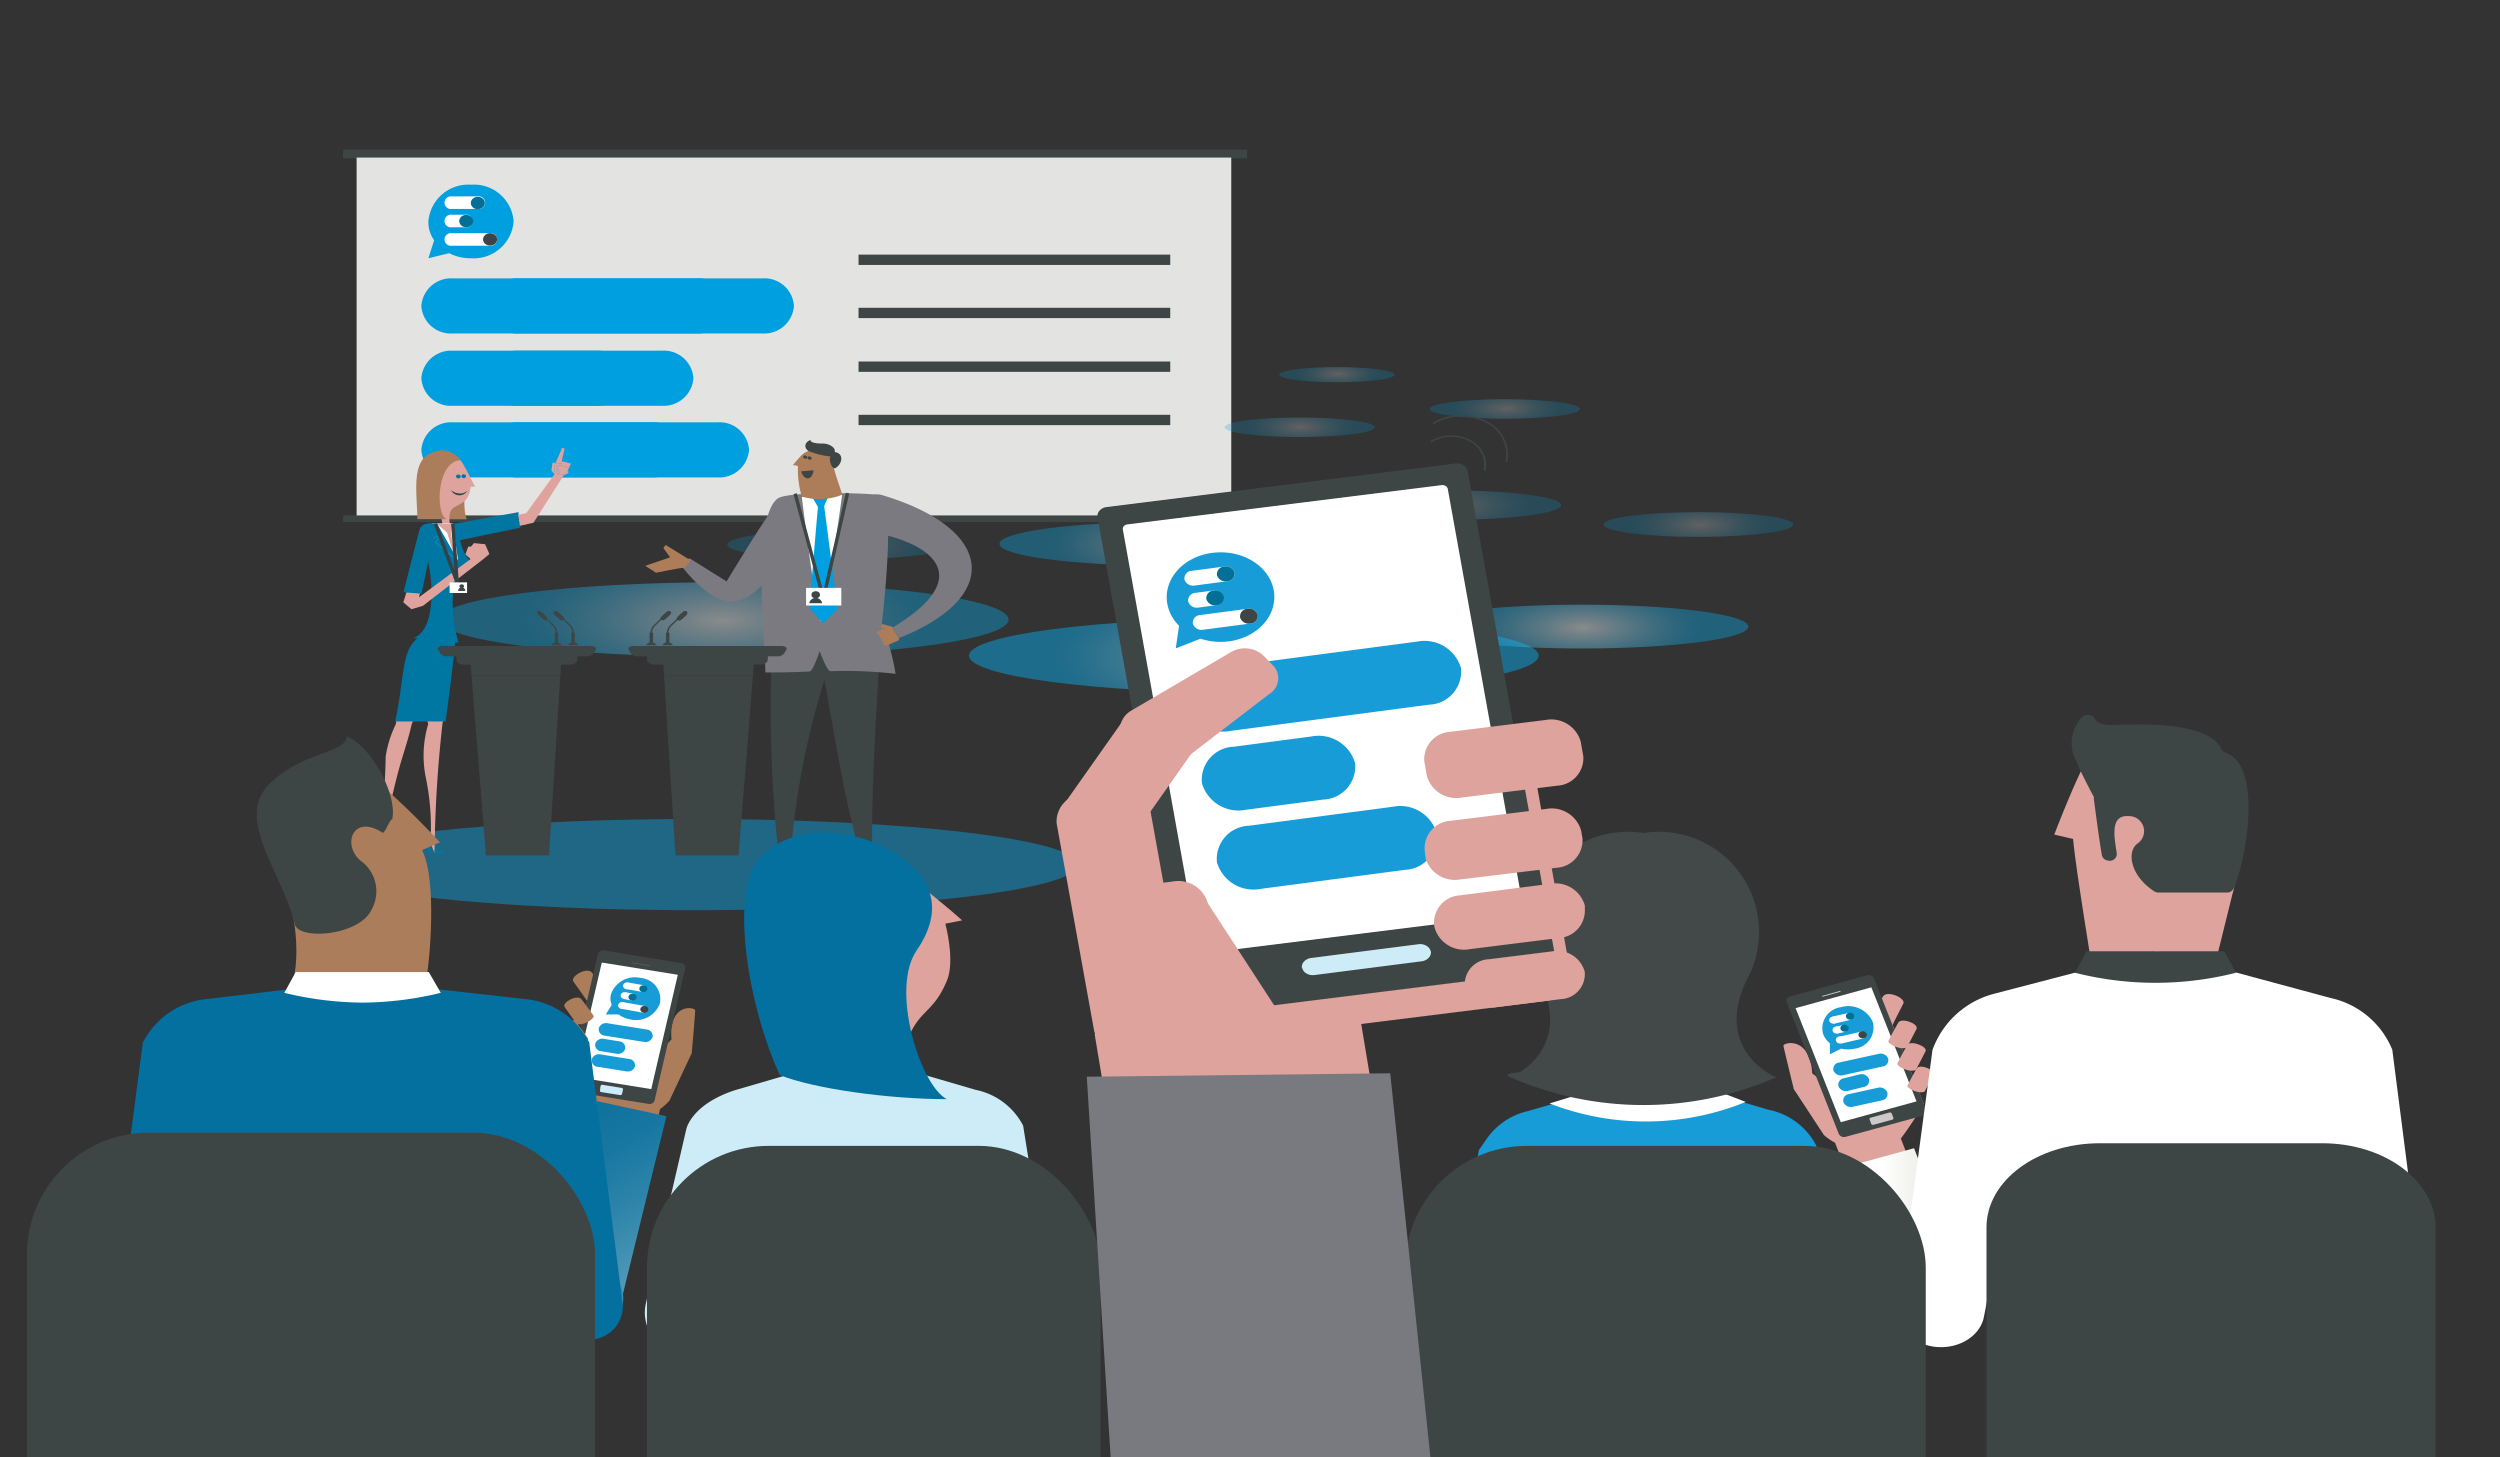 <svg id="Layer_1" data-name="Layer 1" xmlns="http://www.w3.org/2000/svg" xmlns:xlink="http://www.w3.org/1999/xlink" viewBox="0 0 181.5 105.79"><rect x="0" y="0" width="181.5" height="105.79" fill="#333333" stroke="none"/><defs><style>.cls-1,.cls-21,.cls-34,.cls-37{fill:none;}.cls-2{clip-path:url(#clip-path);}.cls-3{opacity:0.53;fill:url(#radial-gradient);}.cls-4{opacity:0.39;fill:url(#radial-gradient-2);}.cls-26,.cls-5{opacity:0.43;}.cls-5{fill:url(#radial-gradient-3);}.cls-10,.cls-11,.cls-12,.cls-13,.cls-15,.cls-22,.cls-23,.cls-24,.cls-6,.cls-7,.cls-8,.cls-9{opacity:0.23;}.cls-6{fill:url(#radial-gradient-4);}.cls-7{fill:url(#radial-gradient-5);}.cls-8{fill:url(#radial-gradient-6);}.cls-9{fill:url(#radial-gradient-7);}.cls-10{fill:url(#radial-gradient-8);}.cls-11{fill:url(#radial-gradient-9);}.cls-12{fill:url(#radial-gradient-10);}.cls-13{fill:url(#radial-gradient-11);}.cls-14{opacity:0.14;fill:url(#radial-gradient-12);}.cls-15{fill:url(#radial-gradient-13);}.cls-16{fill:#3e4545;}.cls-17{fill:#e3e3e2;}.cls-18{fill:#009fdf;}.cls-19{fill:#fff;}.cls-20{fill:#007096;}.cls-21,.cls-37{stroke:#3e4545;}.cls-21,.cls-34,.cls-37{stroke-miterlimit:10;}.cls-21{stroke-width:0.75px;}.cls-22{fill:url(#radial-gradient-14);}.cls-23{fill:url(#radial-gradient-15);}.cls-24{fill:url(#radial-gradient-16);}.cls-25{opacity:0;fill:url(#radial-gradient-17);}.cls-26{fill:url(#radial-gradient-18);}.cls-27{opacity:0.49;fill:url(#radial-gradient-19);}.cls-28{fill:#ab7d5a;}.cls-29,.cls-31{fill:#dda39c;}.cls-30,.cls-32{fill:#0076a3;}.cls-31,.cls-32{fill-rule:evenodd;}.cls-33{fill:#37a1c5;}.cls-34{stroke:#344146;}.cls-34,.cls-37{stroke-width:0.25px;}.cls-35{fill:#7a7a80;}.cls-36{fill:#ad7c59;}.cls-38{fill:#cac9c8;}.cls-39{fill:url(#linear-gradient);}.cls-40{fill:#ceecf7;}.cls-41{fill:#ad7d5a;}.cls-42{fill:url(#linear-gradient-2);}.cls-43{fill:url(#linear-gradient-3);}.cls-44{fill:#04709f;}.cls-45{fill:#189cd8;}.cls-46{fill:#007196;}.cls-47{fill:#434849;}.cls-48{fill:#797a80;}</style><clipPath id="clip-path"><rect class="cls-1" y="6.98" width="181.5" height="98.81"/></clipPath><radialGradient id="radial-gradient" cx="17.99" cy="18.87" r="17.89" gradientTransform="translate(76.14 42.4) scale(0.83 0.28)" gradientUnits="userSpaceOnUse"><stop offset="0" stop-color="#fff"/><stop offset="0.17" stop-color="#c6e8f6"/><stop offset="0.4" stop-color="#84ceec"/><stop offset="0.6" stop-color="#4fb9e4"/><stop offset="0.77" stop-color="#2aabde"/><stop offset="0.91" stop-color="#12a1da"/><stop offset="1" stop-color="#0a9ed9"/></radialGradient><radialGradient id="radial-gradient-2" cx="10.29" cy="7.08" r="10.47" gradientTransform="translate(76.14 37.53) scale(0.83 0.28)" xlink:href="#radial-gradient"/><radialGradient id="radial-gradient-3" cx="46.76" cy="15.8" r="10.47" gradientTransform="translate(76.14 41.14) scale(0.83 0.28)" xlink:href="#radial-gradient"/><radialGradient id="radial-gradient-4" cx="35.07" cy="3" r="7.08" gradientTransform="translate(76.14 35.84) scale(0.83 0.28)" xlink:href="#radial-gradient"/><radialGradient id="radial-gradient-5" cx="56.99" cy="5.05" r="5.95" gradientTransform="translate(76.14 36.69) scale(0.83 0.28)" xlink:href="#radial-gradient"/><radialGradient id="radial-gradient-6" cx="6163.06" cy="-220.11" r="0.47" gradientTransform="translate(-108419.62 542.57) scale(17.6 2.31)" gradientUnits="userSpaceOnUse"><stop offset="0" stop-color="#fff"/><stop offset="0.28" stop-color="#fdfefe"/><stop offset="0.43" stop-color="#f5fbfa"/><stop offset="0.56" stop-color="#e7f5f3"/><stop offset="0.66" stop-color="#d4eeea"/><stop offset="0.76" stop-color="#bbe4dd"/><stop offset="0.84" stop-color="#9cd7ce"/><stop offset="0.92" stop-color="#78c9bc"/><stop offset="1" stop-color="#4fb9a8"/><stop offset="1" stop-color="#4db8a7"/></radialGradient><radialGradient id="radial-gradient-7" cx="-18.3" cy="7.17" r="7.08" gradientTransform="translate(76.14 37.57) scale(0.83 0.28)" xlink:href="#radial-gradient"/><radialGradient id="radial-gradient-8" cx="6162.24" cy="-219.88" r="0.31" xlink:href="#radial-gradient-6"/><radialGradient id="radial-gradient-9" cx="6161.67" cy="-222.04" r="0.31" xlink:href="#radial-gradient-6"/><radialGradient id="radial-gradient-10" cx="6162.97" cy="-221.83" r="0.22" xlink:href="#radial-gradient-6"/><radialGradient id="radial-gradient-11" cx="6163.35" cy="-223.23" r="0.24" xlink:href="#radial-gradient-6"/><radialGradient id="radial-gradient-12" cx="6162.06" cy="-223.76" r="0.24" xlink:href="#radial-gradient-6"/><radialGradient id="radial-gradient-13" cx="6162.85" cy="-224.22" r="0.24" xlink:href="#radial-gradient-6"/><radialGradient id="radial-gradient-14" cx="22" cy="-5.2" r="4.71" gradientTransform="translate(76.14 32.45) scale(0.83 0.28)" xlink:href="#radial-gradient"/><radialGradient id="radial-gradient-15" cx="40.01" cy="-7.13" r="4.71" gradientTransform="translate(76.14 31.65) scale(0.83 0.28)" xlink:href="#radial-gradient"/><radialGradient id="radial-gradient-16" cx="25.29" cy="-10.75" r="3.62" gradientTransform="translate(76.14 30.16) scale(0.83 0.28)" xlink:href="#radial-gradient"/><radialGradient id="radial-gradient-17" cx="6163.58" cy="-225.02" r="0.24" xlink:href="#radial-gradient-6"/><radialGradient id="radial-gradient-18" cx="-28.52" cy="15.07" r="17.89" gradientTransform="translate(76.14 40.83) scale(0.83 0.28)" xlink:href="#radial-gradient"/><radialGradient id="radial-gradient-19" cx="11117.42" cy="68952.46" r="17.82" gradientTransform="translate(-17233.04 -12553.12) scale(1.55 0.18)" gradientUnits="userSpaceOnUse"><stop offset="0" stop-color="#fff"/><stop offset="0.1" stop-color="#eef8fc"/><stop offset="0.31" stop-color="#c1e7f5"/><stop offset="0.6" stop-color="#79caea"/><stop offset="0.95" stop-color="#17a3db"/><stop offset="1" stop-color="#0a9ed9"/></radialGradient><linearGradient id="linear-gradient" x1="143.23" y1="89.76" x2="133.53" y2="89.76" gradientUnits="userSpaceOnUse"><stop offset="0" stop-color="#d8d8cc"/><stop offset="0.22" stop-color="#e5e5dd"/><stop offset="0.69" stop-color="#fff"/></linearGradient><linearGradient id="linear-gradient-2" x1="47.69" y1="93.14" x2="40.88" y2="81.35" gradientUnits="userSpaceOnUse"><stop offset="0" stop-color="#589dbb"/><stop offset="0.08" stop-color="#4f98b7"/><stop offset="0.44" stop-color="#2d84aa"/><stop offset="0.73" stop-color="#1877a1"/><stop offset="0.93" stop-color="#10739e"/></linearGradient><linearGradient id="linear-gradient-3" x1="43.56" y1="96.55" x2="40.9" y2="91.95" xlink:href="#linear-gradient-2"/></defs><title>Live polling hero banner</title><g class="cls-2"><ellipse class="cls-3" cx="91.03" cy="47.6" rx="20.68" ry="2.71"/><ellipse class="cls-4" cx="84.66" cy="39.48" rx="12.1" ry="1.59"/><ellipse class="cls-5" cx="114.83" cy="45.49" rx="12.1" ry="1.59"/><ellipse class="cls-6" cx="105.15" cy="36.67" rx="8.19" ry="1.07"/><ellipse class="cls-7" cx="123.3" cy="38.08" rx="6.88" ry="0.9"/><ellipse class="cls-8" cx="79.91" cy="34.87" rx="8.19" ry="1.07"/><ellipse class="cls-9" cx="61" cy="39.54" rx="8.19" ry="1.07"/><ellipse class="cls-10" cx="65.34" cy="35.39" rx="5.45" ry="0.71"/><ellipse class="cls-11" cx="55.36" cy="30.41" rx="5.45" ry="0.71"/><ellipse class="cls-12" cx="78.28" cy="30.89" rx="3.89" ry="0.51"/><ellipse class="cls-13" cx="85.01" cy="27.67" rx="4.16" ry="0.55"/><ellipse class="cls-14" cx="62.32" cy="26.45" rx="4.16" ry="0.55"/><ellipse class="cls-15" cx="76.08" cy="25.38" rx="4.16" ry="0.55"/><rect class="cls-16" x="24.91" y="10.86" width="65.63" height="0.63"/><rect class="cls-17" x="25.89" y="11.44" width="63.5" height="26.05"/><rect class="cls-16" x="24.91" y="37.42" width="65.63" height="0.48"/><path class="cls-18" d="M32.86,24.21a2.14,2.14,0,0,1-2.27-2,2.16,2.16,0,0,1,2.27-2H50.57a2.14,2.14,0,0,1,2.27,2,2.16,2.16,0,0,1-2.27,2Z"/><path class="cls-18" d="M32.86,29.46a2.14,2.14,0,0,1-2.27-2,2.16,2.16,0,0,1,2.27-2H43.27a2.14,2.14,0,0,1,2.27,2,2.16,2.16,0,0,1-2.27,2Z"/><path class="cls-18" d="M32.86,34.66a2.14,2.14,0,0,1-2.27-2,2.16,2.16,0,0,1,2.27-2H47.3a2.14,2.14,0,0,1,2.27,2,2.16,2.16,0,0,1-2.27,2Z"/><path class="cls-18" d="M34.21,13.41a2.91,2.91,0,0,0-3.11,2.67,2.25,2.25,0,0,0,.42,1.36l-.42,1.31h0l1.51-.37a3.34,3.34,0,0,0,1.57.37,2.91,2.91,0,0,0,3.11-2.67A2.88,2.88,0,0,0,34.21,13.41Z"/><path class="cls-19" d="M32.8,15.17a.46.46,0,1,1,0-.91h1.89a.46.46,0,1,1,0,.91Z"/><path class="cls-19" d="M32.8,16.5a.46.46,0,1,1,0-.91h1a.46.46,0,1,1,0,.91Z"/><path class="cls-19" d="M32.8,17.84a.46.46,0,1,1,0-.91h2.75a.46.46,0,1,1,0,.91Z"/><ellipse class="cls-20" cx="34.69" cy="14.74" rx="0.51" ry="0.45"/><ellipse class="cls-20" cx="33.85" cy="16.05" rx="0.51" ry="0.45"/><ellipse class="cls-16" cx="35.58" cy="17.38" rx="0.51" ry="0.45"/><line class="cls-21" x1="62.33" y1="22.72" x2="84.96" y2="22.72"/><line class="cls-21" x1="62.33" y1="18.86" x2="84.96" y2="18.86"/><line class="cls-21" x1="62.33" y1="26.62" x2="84.96" y2="26.62"/><line class="cls-21" x1="62.33" y1="30.49" x2="84.96" y2="30.49"/><path class="cls-18" d="M37.66,24.21a2.14,2.14,0,0,1-2.27-2,2.16,2.16,0,0,1,2.27-2H55.37a2.14,2.14,0,0,1,2.27,2,2.16,2.16,0,0,1-2.27,2Z"/><path class="cls-18" d="M37.66,29.46a2.14,2.14,0,0,1-2.27-2,2.16,2.16,0,0,1,2.27-2H48.07a2.14,2.14,0,0,1,2.27,2,2.16,2.16,0,0,1-2.27,2Z"/><path class="cls-18" d="M37.66,34.66a2.14,2.14,0,0,1-2.27-2,2.16,2.16,0,0,1,2.27-2H52.11a2.14,2.14,0,0,1,2.27,2,2.16,2.16,0,0,1-2.27,2Z"/><ellipse class="cls-22" cx="94.35" cy="31.02" rx="5.45" ry="0.71"/><ellipse class="cls-23" cx="109.25" cy="29.69" rx="5.45" ry="0.71"/><ellipse class="cls-24" cx="97.06" cy="27.2" rx="4.19" ry="0.55"/><ellipse class="cls-25" cx="89.08" cy="23.52" rx="4.19" ry="0.55"/><ellipse class="cls-26" cx="52.54" cy="44.98" rx="20.68" ry="2.71"/><path class="cls-16" d="M107.86,34.12v0a2,2,0,0,0-1-2.1,2.93,2.93,0,0,0-3,0,.05.05,0,0,0,0,.08.08.08,0,0,0,.1,0,2.76,2.76,0,0,1,2.83,0,1.84,1.84,0,0,1,.91,2,.06.06,0,0,0,.06.07A.08.08,0,0,0,107.86,34.12Z"/><path class="cls-16" d="M109.42,33.55v0a2.66,2.66,0,0,0-1.31-2.86,4,4,0,0,0-4.08,0,.05.05,0,0,0,0,.08.08.08,0,0,0,.1,0,3.82,3.82,0,0,1,3.91,0,2.55,2.55,0,0,1,1.26,2.74.06.06,0,0,0,.06.07A.08.08,0,0,0,109.42,33.55Z"/><path class="cls-16" d="M111.38,32.58a.06.06,0,0,0,.06.07.08.08,0,0,0,.07,0v0"/><path class="cls-16" d="M104.44,28.81a.05.05,0,0,0,0,.08"/><ellipse class="cls-27" cx="50.43" cy="62.77" rx="27.84" ry="3.31"/><path class="cls-28" d="M33.28,33.49c.77.47.17,3.3.61,4.21H32.19C31.9,37.69,32.73,33.15,33.28,33.49Z"/><path class="cls-29" d="M31.21,36.2a2.29,2.29,0,0,1,.33-2.84,2,2,0,0,1,1.95.11c.25.38,1,1.86,1,1.86l-.32,0a1.81,1.81,0,0,1-.32.93c-.65.68-1.39.33-1.19,1.8.08.56-.43.19-.54,0A3.1,3.1,0,0,0,31.21,36.2Z"/><path class="cls-30" d="M33.82,34.52a.13.13,0,0,1-.09.18.18.18,0,0,1-.22-.08.14.14,0,0,1,.1-.18A.18.18,0,0,1,33.82,34.52Z"/><path class="cls-30" d="M33.43,34.54a.13.13,0,0,1-.09.18.18.18,0,0,1-.22-.08.13.13,0,0,1,.1-.18A.18.18,0,0,1,33.43,34.54Z"/><path class="cls-16" d="M33.92,35.65a.67.67,0,0,1-1.17-.07,1,1,0,0,0,.56.24.78.78,0,0,0,.61-.18Z"/><path class="cls-28" d="M33.44,33.41c-1.76.07-1.85,4-1,4.28H30.3c0-1.69-.5-4.22,1-4.79A1.66,1.66,0,0,1,33.44,33.41Z"/><polygon class="cls-29" points="38.2 37.26 37.55 38.21 38.73 37.95 40.94 34.48 40.28 34.4 38.2 37.26"/><polygon class="cls-29" points="37.6 37.38 37.74 38.16 38.37 38 38.19 37.26 37.6 37.38"/><path class="cls-30" d="M37,37.51l.65-.13,0-.2L33.12,38c-.51.31-.46.78-.18,1.31l4.84-1,0-.19-1.16.3Z"/><polygon class="cls-30" points="36.95 37.51 36.58 38.45 37.74 38.16 37.6 37.38 36.95 37.51"/><polygon class="cls-29" points="41.09 34.44 41.27 34.36 41.24 34.11 41.19 34.22 41.09 34.44"/><polygon class="cls-29" points="40.96 34.49 41.02 34.46 40.94 34.48 40.96 34.49"/><polygon class="cls-29" points="40.47 33.98 40.53 33.82 40.37 33.81 40.47 33.98"/><polygon class="cls-29" points="41.09 34.45 41.09 34.44 41.02 34.46 41.09 34.45"/><polygon class="cls-29" points="40.5 34.44 40.23 34.41 40.89 34.5 40.94 34.48 40.52 34.37 40.5 34.44"/><polygon class="cls-29" points="40.78 33.49 40.99 32.56 40.81 32.52 40.33 33.62 40.81 33.67 40.79 33.81 41.22 33.91 41.24 34.11 41.45 33.65 40.78 33.49"/><polygon class="cls-29" points="40.79 33.81 40.79 33.82 40.53 33.82 40.47 33.98 40.56 34.13 40.52 34.37 40.94 34.48 41.02 34.46 41.09 34.44 41.19 34.22 41.24 34.11 41.22 33.91 40.79 33.81"/><polygon class="cls-29" points="40.33 33.62 40.11 33.59 40.03 34.16 40.23 34.41 40.29 33.7 40.33 33.62"/><polygon class="cls-29" points="40.52 34.37 40.35 34.32 40.47 33.98 40.37 33.81 40.53 33.82 40.55 33.76 40.79 33.81 40.81 33.67 40.33 33.62 40.29 33.7 40.23 34.41 40.5 34.44 40.52 34.37"/><polygon class="cls-29" points="40.53 33.82 40.79 33.82 40.79 33.81 40.55 33.76 40.53 33.82"/><polygon class="cls-29" points="40.52 34.37 40.56 34.13 40.47 33.98 40.35 34.32 40.52 34.37"/><path class="cls-31" d="M28.74,52.57A8,8,0,0,0,28,54.93,41,41,0,0,1,27.61,60L28,60c.37-1.87.84-3.82,1.24-5.11.18-.58.49-1.57.65-2.32a9.53,9.53,0,0,0,.54-1.52c0-.31-1.38-.41-1.4-.17S28.78,52.17,28.74,52.57Z"/><path class="cls-31" d="M27.61,60c0,.2-.57,1.67-.59,1.78s.74.2.77,0,.13-1.53.16-1.77S27.65,59.76,27.61,60Z"/><path class="cls-32" d="M27,61.8c-.08.15.3.33.48.33a.31.31,0,0,0,.29-.31C27.79,61.73,27,61.77,27,61.8Z"/><path class="cls-31" d="M32.12,52.58a90.83,90.83,0,0,0-.57,9.37l-.3-.77a17.64,17.64,0,0,0-.35-4.79,8,8,0,0,1,.19-3.83c-.73-2.38,1.53-3.87,1.25-1.47C32.26,51.74,32.18,52.19,32.12,52.58Z"/><path class="cls-30" d="M31.28,60.69a.64.64,0,0,0-.38.19,5,5,0,0,1,.19,1.06h.12Z"/><polygon class="cls-30" points="31.55 61.94 32.4 61.94 31.56 61.65 31.55 61.94"/><path class="cls-30" d="M30,46.64c-.86,1-.72,3.23-1.32,5.74h3.67s.71-5.14.69-5.92S31.49,44.95,30,46.64Z"/><path class="cls-19" d="M32.87,38H31.33c-.27,2.53,1.55,6.16-.64,8.12h2.41c-.29-.69-.86-3.57.28-4.64C33.8,41.33,33,38.74,32.87,38Z"/><polygon class="cls-29" points="32.8 38.02 32.74 38.68 33.06 40.66 32.46 38.67 31.71 38.02 32.8 38.02"/><path class="cls-30" d="M31.14,38h.58l1.54,2.7L32.87,38h.25s.39,2.44,1.06,2.7a1,1,0,0,1-.79.79c-.87,1.32-.49,3.88-.1,5.17-.38,0-2.78-.33-3.29-.33,1.83-.66,1.44-4.9.77-6.69A1.69,1.69,0,0,1,31.14,38Z"/><polygon class="cls-33" points="32.97 40.51 33 40.49 31.63 39.37 32 38.95 31.39 38.99 31.47 38.21 31.44 38.2 31.35 39.02 31.93 38.98 31.59 39.37 31.6 39.38 32.97 40.51"/><polygon class="cls-29" points="30.63 42.44 30.42 43.36 34.16 40.59 33.79 40.25 33.99 39.69 34.2 39.68 34.41 39.43 35.22 39.51 35.53 40.22 35.09 40.59 30.71 43.98 29.87 44.23 29.28 43.73 29.72 42.32 30.63 42.44"/><path class="cls-30" d="M31.6,38.46c-.16.62-1,4.64-1,4.64L29.29,43s1-3.93,1.16-4.54S31.76,37.84,31.6,38.46Z"/><polyline class="cls-34" points="31.62 38.03 33.19 42.3 32.87 38.02"/><rect class="cls-19" x="32.64" y="42.28" width="1.27" height="0.77"/><ellipse class="cls-16" cx="33.52" cy="42.56" rx="0.17" ry="0.14"/><path class="cls-16" d="M33.78,42.9h-.52a.26.26,0,0,1,.52,0Z"/><polygon class="cls-16" points="40.68 49.04 39.86 62.1 35.28 62.1 34.57 53.24 34.23 49.04 40.68 49.04"/><polygon class="cls-16" points="34.15 48.05 40.69 48.05 40.75 48.05 40.68 49.04 34.23 49.04 34.15 48.05"/><path class="cls-16" d="M33.15,47.64v.25c0,.2.23.36.51.36h7.75c.28,0,.51-.16.51-.36v-.25Z"/><path class="cls-16" d="M33.15,47.64v.12a.53.53,0,0,0,.18,0h8.4a.53.53,0,0,0,.18,0v-.12Z"/><path class="cls-16" d="M32.49,47.65H42.57a.63.63,0,0,0,.53-.21l.16-.28c.07-.13-.1-.26-.34-.26H32.14c-.24,0-.42.13-.34.26l.16.28A.63.63,0,0,0,32.49,47.65Z"/><path class="cls-16" d="M40.21,44.39l0,0a.25.25,0,0,1,.25,0,5.48,5.48,0,0,1,.44.4.18.18,0,0,1,.05.14l.46.44a.79.79,0,0,1,.25.54.09.09,0,0,1,.07.08v.66a.08.08,0,0,1,0,0,.4.4,0,0,1,.26.19h-.76a.4.4,0,0,1,.25-.19.08.08,0,0,1,0,0V46a.09.09,0,0,1,.07-.09.69.69,0,0,0-.22-.47L40.91,45a.25.25,0,0,1-.24,0,5.47,5.47,0,0,1-.44-.4C40.17,44.53,40.15,44.43,40.21,44.39Z"/><path class="cls-16" d="M39,44.39l0,0a.25.25,0,0,1,.25,0,5.48,5.48,0,0,1,.44.4.18.18,0,0,1,.05.14l.46.44a.79.79,0,0,1,.25.54.09.09,0,0,1,.07.08v.66a.08.08,0,0,1,0,0,.4.4,0,0,1,.26.19h-.76a.4.4,0,0,1,.25-.19.08.08,0,0,1,0,0V46a.09.09,0,0,1,.07-.09.69.69,0,0,0-.22-.47L39.73,45a.25.25,0,0,1-.24,0,5.42,5.42,0,0,1-.44-.4C39,44.53,39,44.43,39,44.39Z"/><line class="cls-1" x1="58.44" y1="36.36" x2="61.65" y2="36.36"/><path class="cls-20" d="M57.43,62.05l.08.57h-.7v-.15a1.47,1.47,0,0,1-1.26.09c-.45-.12-.11-.35.15-.32s.73,0,.81-.18Z"/><path class="cls-16" d="M60.2,48.31a56.89,56.89,0,0,0-2.77,13.47h-.94A100.64,100.64,0,0,1,56,48.33C56.14,45.84,61,45.93,60.2,48.31Z"/><path class="cls-20" d="M63.3,62.05l.08.57h-.7v-.15a1.47,1.47,0,0,1-1.26.09c-.45-.12-.11-.35.15-.32s.73,0,.81-.18Z"/><path class="cls-16" d="M63.82,48.31c-.31,5-.55,9.76-.5,13.47h-.94c-1.07-3.72-1.78-8.33-2.66-13.16C59.26,46.2,64,45.83,63.82,48.31Z"/><path class="cls-35" d="M56.48,36.18c-2,1.4-.86,11.38-.92,12.64.7,0,1.9,0,3.22-.07.24,0,.73-1.48.73-1.48s.52,1.46.78,1.46a31.6,31.6,0,0,1,4.73.19,17.94,17.94,0,0,0-1-3.64c.5-4.38.75-9.16-.1-9.33S57.27,35.65,56.48,36.18Z"/><path class="cls-35" d="M64.07,35.95c8.21,2.48,8.63,7.44,1.2,10.37l-.47-.76c5.91-3.53,3.3-6.12-1.86-7C61.26,38.28,62.49,35.47,64.07,35.95Z"/><path class="cls-36" d="M64.71,46.71a.22.22,0,0,1-.24-.07L64,45.89a.14.14,0,0,1,.08-.2l.47-.2a.22.22,0,0,1,.24.07l.47.76a.15.15,0,0,1-.08.2Z"/><path class="cls-36" d="M64.69,45.48l-.53-.15a.17.17,0,0,0-.21.09c0,.07,0,.15.11.18l.53.15a.17.17,0,0,0,.21-.09C64.84,45.59,64.79,45.51,64.69,45.48Z"/><path class="cls-36" d="M63.93,46.07a.12.12,0,0,0-.08.19.17.17,0,0,0,.23.07l.31-.13a.12.12,0,0,0,.08-.19.17.17,0,0,0-.23-.07Z"/><path class="cls-36" d="M63.77,45.82a.12.12,0,0,0-.08.19.17.17,0,0,0,.23.07l.31-.13a.12.12,0,0,0,.08-.19.17.17,0,0,0-.23-.07Z"/><path class="cls-36" d="M64.4,46.2l-.31.13a.12.12,0,0,0-.08.19.17.17,0,0,0,.23.07l.31-.13a.12.12,0,0,0,.08-.19A.21.21,0,0,0,64.4,46.2Z"/><path class="cls-36" d="M64.24,46.59a.12.12,0,0,0-.08.19.17.17,0,0,0,.23.07l.31-.13a.12.12,0,0,0,.08-.19.17.17,0,0,0-.23-.07Z"/><path class="cls-19" d="M61.14,35.92s-1.26,9.28-1.55,9.16-1.38-9-1.38-9"/><polygon class="cls-18" points="58.94 36.04 59.62 37.21 60.16 36 58.94 36.04"/><path class="cls-18" d="M59.81,36.55l1,7.66-1.05,1.05-1-1.11s.63-7.62.65-7.62Z"/><path class="cls-36" d="M58.21,36.05a4.48,4.48,0,0,0,2.93-.13c0-.15-.63-1.79-.62-2.1,0-.73-.18-1-.91-1.12a1.51,1.51,0,0,0-1.47.4c-.32.35-.57.66-.57.66l.36.07a6.92,6.92,0,0,0,.28,2.22"/><path class="cls-16" d="M58.58,33.27a.16.16,0,0,1-.2,0,.11.11,0,0,1-.05-.17.16.16,0,0,1,.2,0A.11.11,0,0,1,58.58,33.27Z"/><path class="cls-16" d="M58.9,33.34a.16.16,0,0,1-.2,0,.11.11,0,0,1-.05-.17.16.16,0,0,1,.2,0A.11.11,0,0,1,58.9,33.34Z"/><path class="cls-16" d="M60.62,34c-.29,0-.47-.71-.32-.86a5.76,5.76,0,0,1-1.59-.39c-.36-.22-.32-.65.15-.81-.08.15.32.27.83.26s1,.3.91.62C61.32,32.91,61.14,33.74,60.62,34Z"/><path class="cls-35" d="M56.19,41.37s-1.31,2.2-3,2.31-3.6-2.45-3.6-2.45l.55-.65,2.61,1.63s3.17-5.27,3.63-5.58Z"/><path class="cls-36" d="M50.18,40.57s-.39.69-.55.66-2,.35-2,.35l-.79-.5,1.81-.62-.49-.67.16-.23,1.62,1Z"/><path class="cls-16" d="M58.16,34.22l.91-.08c-.13.82-.71.73-.91.08Z"/><polyline class="cls-37" points="57.73 35.84 59.78 43.46 61.53 35.8"/><rect class="cls-19" x="58.52" y="42.68" width="2.56" height="1.28"/><ellipse class="cls-16" cx="59.22" cy="43.18" rx="0.31" ry="0.26"/><path class="cls-16" d="M59.69,43.79h-.94a.48.48,0,0,1,.94,0Z"/><polygon class="cls-16" points="48.21 49.04 49.04 62.1 53.62 62.1 54.33 53.24 54.66 49.04 48.21 49.04"/><polygon class="cls-16" points="54.74 48.05 48.21 48.05 48.15 48.05 48.21 49.04 54.66 49.04 54.74 48.05"/><path class="cls-16" d="M55.74,47.64v.25c0,.2-.23.36-.51.36H47.49c-.28,0-.51-.16-.51-.36v-.25Z"/><path class="cls-16" d="M55.74,47.64v.12a.53.53,0,0,1-.18,0h-8.4a.53.53,0,0,1-.18,0v-.12Z"/><path class="cls-16" d="M56.4,47.65H46.32a.63.63,0,0,1-.53-.21l-.16-.28c-.07-.13.1-.26.34-.26H56.75c.24,0,.42.13.34.26l-.16.28A.63.63,0,0,1,56.4,47.65Z"/><path class="cls-16" d="M48.68,44.39l0,0a.25.25,0,0,0-.25,0,5.49,5.49,0,0,0-.44.4.18.18,0,0,0-.05.14l-.46.44a.79.79,0,0,0-.25.54.09.09,0,0,0-.07.08v.66a.08.08,0,0,0,0,0,.4.4,0,0,0-.26.19h.76a.4.4,0,0,0-.25-.19.08.08,0,0,0,0,0V46a.09.09,0,0,0-.07-.09.69.69,0,0,1,.22-.47L48,45a.25.25,0,0,0,.24,0,5.46,5.46,0,0,0,.44-.4C48.73,44.53,48.74,44.43,48.68,44.39Z"/><path class="cls-16" d="M49.87,44.39l0,0a.25.25,0,0,0-.25,0,5.47,5.47,0,0,0-.44.4.18.18,0,0,0-.05.14l-.46.44a.79.79,0,0,0-.25.54.09.09,0,0,0-.07.08v.66a.08.08,0,0,0,0,0,.4.4,0,0,0-.26.19h.76a.4.4,0,0,0-.25-.19.08.08,0,0,0,0,0V46a.09.09,0,0,0-.07-.09.69.69,0,0,1,.22-.47l.44-.42a.25.25,0,0,0,.24,0,5.43,5.43,0,0,0,.44-.4C49.91,44.53,49.92,44.43,49.87,44.39Z"/><path class="cls-29" d="M150.51,60.91l-1.37-.32s1.18-3.1,2.13-5a4.09,4.09,0,0,1,5-2.09c2.86.67,6.83,8.58,5.82,11.35L159.31,76.1h-6.46S150.68,63.25,150.51,60.91Z"/><path class="cls-16" d="M161.58,54.64a.54.54,0,0,1-.31-.26c-1-2.18-6.77-1.76-7.87-1.74-.7,0-1.17-.13-1.29-.45a.61.61,0,0,0-.93-.14,2.69,2.69,0,0,0-.47,3.15c.29.75,1.12,2.32,1.3,2.65a.37.37,0,0,1,0,.13c.06.46.4,3.08.59,4.12a.51.51,0,0,0,.47.38h0a.5.5,0,0,0,.61-.5c-.16-1.12-.55-2.84.87-2.73a1.09,1.09,0,0,1,.62,2c-.74.55-.58,2.26,1.21,3.45a.62.62,0,0,0,.34.1h4.94a.54.54,0,0,0,.51-.3C163.1,62.36,164.28,55.59,161.58,54.64Z"/><path class="cls-29" d="M138.18,72.86c.2-.4-1.19-1-1.48-.51s-2,4.17-2.25,4.58-1.07,1.41-1.58,2l-1.3-1c-.18-2.76-2.13-2.24-2.09-2s.75,3.14.75,3.14l2.19,3.34a4.4,4.4,0,0,0,.8.55h0l2.19,5.56,4.41-1.21L138,82.66a25.07,25.07,0,0,0,1.66-2.52c-.12-.3-1.4-3.55-2.25-5.71C137.37,74.43,137.89,73.44,138.18,72.86Z"/><path class="cls-16" d="M139.85,80.6a.32.32,0,0,1-.26.4L134,82.53a.42.42,0,0,1-.5-.2l-3.79-9.59a.32.32,0,0,1,.26-.4l5.57-1.53a.42.42,0,0,1,.5.2Z"/><path class="cls-38" d="M137.46,81.15a.11.11,0,0,1-.09.14l-1.35.37a.14.14,0,0,1-.17-.07l-.12-.31a.11.11,0,0,1,.09-.14l1.35-.37a.14.14,0,0,1,.17.07Z"/><path class="cls-38" d="M133.62,72l-1.26.35a.06.06,0,0,1-.07,0,0,0,0,0,1,0-.05l1.26-.35a.06.06,0,0,1,.07,0A0,0,0,0,1,133.62,72Z"/><polygon class="cls-19" points="139.14 79.96 133.64 81.47 130.36 73.19 135.86 71.68 139.14 79.96"/><path class="cls-29" d="M139.14,74.7c-.26.52-.52,1-.7,1.35-.49.22-1.43-.28-1.34-.48s.47-.91.71-1.32S139.32,74.33,139.14,74.7Z"/><path class="cls-29" d="M139.79,76.33c-.26.52-.52,1-.7,1.35-.49.22-1.43-.28-1.34-.48s.47-.91.71-1.32S140,76,139.79,76.33Z"/><path class="cls-29" d="M140.38,78c-.24.48-.49.92-.65,1.25-.46.2-1.34-.26-1.25-.44s.44-.84.66-1.23S140.56,77.7,140.38,78Z"/><polygon class="cls-39" points="143.22 94.4 138.04 96.15 133.53 84.85 138.96 83.36 143.22 94.4"/><path class="cls-19" d="M140.3,76.22h0a6.49,6.49,0,0,1,4.46-4.07l11.85-3.09s12.61,3.4,12.61,3.4a6.27,6.27,0,0,1,4.46,3.75h0l2.51,19.58a2.49,2.49,0,0,1-2.07,2.6l-.07,0c-1.8.45-3.65-.52-3.92-2.05l-1.92-10.89-.48,12.2.94,7.51h0l.18,5.43c-8.17,0-15.5.45-24.3,0l.13-5.39h0l.67-7.62-.23-10a62.71,62.71,0,0,1-1.11,8.13c-.41,1.66-2.57,2.56-4.42,1.85a2.57,2.57,0,0,1-1.79-2.71Z"/><path class="cls-16" d="M156.49,69.06h5l.85,1.56a23.75,23.75,0,0,1-11.7,0l.85-1.56Z"/><path class="cls-28" d="M30.64,61.73c.42-.2,1.3-.57,1.3-.57a56.58,56.58,0,0,0-4.07-4c-1.54-1.26-2.6.9-5,2-2.69,1.2-1.79,6-1.54,7.61.21,1.34.47,4.11-.64,5.91l9.79.72C31.27,70.9,31.78,63.86,30.64,61.73Z"/><path class="cls-16" d="M28.48,59.47c.38-1.95-1.74-5.51-3.32-6,0,1.23-3.5,1.13-5.76,3.62s1.18,6.47,2,10c.29,1.2,4.64.84,5.55-1a2.74,2.74,0,0,0-.79-3.62c-1.35-1.16-.53-3.42,1.64-2C28,60.37,28.3,59.49,28.48,59.47Z"/><path class="cls-28" d="M41.63,71.26c-.26-.37,1-1.1,1.35-.64s2.55,3.81,2.84,4.17S47.07,76,47.65,76.6l1.1-1.14c-.23-2.67,1.72-2.37,1.72-2.1s-.25,3.1-.25,3.1L48.6,79.91a4,4,0,0,1-.68.61h0l-3.23,14.1L42.2,85.38l1.09-4.71a26,26,0,0,1-2-2.26c.07-.3.82-3.56,1.33-5.72C42.65,72.68,42,71.79,41.63,71.26Z"/><path class="cls-16" d="M41.17,78.88a.33.33,0,0,0,.31.36l5.59.9a.38.38,0,0,0,.45-.24l2.23-9.62a.33.33,0,0,0-.31-.36L43.86,69a.38.38,0,0,0-.45.24Z"/><path class="cls-40" d="M43.56,79.16a.11.11,0,0,0,.11.13L45,79.5a.13.13,0,0,0,.16-.08l.07-.31a.11.11,0,0,0-.11-.13l-1.36-.22a.13.13,0,0,0-.16.08Z"/><path class="cls-38" d="M45.89,69.91l1.27.2a.05.05,0,0,0,.06,0s0,0,0,0l-1.27-.2a.05.05,0,0,0-.06,0S45.86,69.91,45.89,69.91Z"/><polygon class="cls-19" points="41.76 78.18 47.28 79.07 49.21 70.77 43.69 69.88 41.76 78.18"/><path class="cls-28" d="M41,73.12c.33.47.65.9.87,1.22.51.16,1.34-.42,1.22-.6s-.58-.82-.88-1.2S40.75,72.79,41,73.12Z"/><path class="cls-41" d="M40.6,74.76c.33.47.65.9.87,1.22.51.16,1.34-.42,1.22-.6s-.58-.82-.88-1.2S40.37,74.43,40.6,74.76Z"/><path class="cls-41" d="M40.28,76.47c.31.44.6.84.81,1.14.47.15,1.25-.39,1.14-.56s-.54-.77-.82-1.12S40.06,76.16,40.28,76.47Z"/><polygon class="cls-42" points="48.38 81.04 43.33 79.94 39.8 92.78 45.05 94.66 48.38 81.04"/><ellipse class="cls-43" cx="42.23" cy="94.25" rx="3.02" ry="2.52"/><path class="cls-44" d="M10.37,75.69h0a5.83,5.83,0,0,1,4.33-3.12L26.2,71.2s12.25,1.37,12.25,1.37a5.83,5.83,0,0,1,4.33,3.12h0l.54,4.25,1.89,14.75a2.42,2.42,0,0,1-2,2.53l-.07,0c-1.74.44-3.54-.5-3.8-2L37.47,84.68,37,96.52l.92,7.29h0l.17,5.26c-7.93,0-15.65-.07-23.58,0l.13-5.23h0l.65-7.4-.23-9.72A60.86,60.86,0,0,1,14,94.62c-.39,1.61-2.49,2.49-4.28,1.79A2.49,2.49,0,0,1,8,93.78Z"/><path class="cls-19" d="M26.28,70.57h4.85L32,72.08a24.67,24.67,0,0,1-5.68.71,24.67,24.67,0,0,1-5.68-.71l.83-1.51Z"/><path class="cls-45" d="M43.91,75.19a.47.47,0,0,1-.44-.54.55.55,0,0,1,.64-.36l2.83.45a.47.47,0,0,1,.44.54.55.55,0,0,1-.64.36Z"/><path class="cls-45" d="M43.65,76.32a.47.47,0,0,1-.44-.54.55.55,0,0,1,.64-.36l1.1.18a.47.47,0,0,1,.44.54.55.55,0,0,1-.64.36Z"/><path class="cls-45" d="M43.4,77.45a.47.47,0,0,1-.44-.54.55.55,0,0,1,.64-.36l2.06.33a.47.47,0,0,1,.44.54.55.55,0,0,1-.64.36Z"/><path class="cls-45" d="M46.51,71a1.84,1.84,0,0,0-2.15,1.17,1.27,1.27,0,0,0,.05.79l-.43.69.93,0a2,2,0,0,0,.85.36,1.84,1.84,0,0,0,2.15-1.17A1.54,1.54,0,0,0,46.51,71Z"/><polygon class="cls-19" points="46.66 72.02 45.47 71.81 45.59 71.33 46.79 71.54 46.66 72.02"/><path class="cls-46" d="M47,71.83a.3.3,0,0,1-.35.19.25.25,0,0,1-.23-.29.3.3,0,0,1,.35-.19A.25.25,0,0,1,47,71.83Z"/><path class="cls-19" d="M45.82,71.62a.3.3,0,0,1-.35.19.25.25,0,0,1-.23-.29.3.3,0,0,1,.35-.19A.25.25,0,0,1,45.82,71.62Z"/><polygon class="cls-19" points="45.85 72.63 45.29 72.53 45.41 72.04 45.98 72.14 45.85 72.63"/><path class="cls-46" d="M46.21,72.44a.3.3,0,0,1-.35.19.25.25,0,0,1-.23-.29.3.3,0,0,1,.35-.19A.25.25,0,0,1,46.21,72.44Z"/><path class="cls-19" d="M45.52,72.31c0,.13-.07.24-.23.21a.25.25,0,0,1-.23-.29.3.3,0,0,1,.35-.19C45.57,72.07,45.56,72.18,45.52,72.31Z"/><polygon class="cls-19" points="46.72 73.53 45.11 73.24 45.23 72.76 46.84 73.04 46.72 73.53"/><path class="cls-16" d="M47.07,73.33a.3.3,0,0,1-.35.19.25.25,0,0,1-.23-.29.3.3,0,0,1,.35-.19A.25.25,0,0,1,47.07,73.33Z"/><path class="cls-19" d="M45.46,73.05a.3.3,0,0,1-.35.19.25.25,0,0,1-.23-.29.3.3,0,0,1,.35-.19A.25.25,0,0,1,45.46,73.05Z"/><path class="cls-46" d="M70.7,80.76a7.43,7.43,0,0,0-2-1.61h2.15Z"/><path class="cls-40" d="M49.82,82s.32-1.79,3.53-2.85l8.44-2.46s0-.09,0-.14a.16.16,0,0,0,0,0l.07,0,.28.08.28-.08.07,0a.16.16,0,0,0,0,0s0,.09,0,.14l8.33,2.43a5,5,0,0,1,3.46,2.6l1.49,9.34,1.62,7.09-4.24.66L70,89.15l-.22,11.3,2.86,6.91a12.14,12.14,0,0,1,.66,4.41s-15,.19-22,0a21.07,21.07,0,0,1,.42-4.12l2.28-7.16-1-10-2.67,8.32c-2.34-.36-3.88-2.24-3.44-4.18Z"/><path class="cls-29" d="M60.64,75.22c-6-2.24-6.63-8.44-4.77-11,1.49-2.07,4.87-2.49,6.31-2.4,2.34.15,7.67,5,7.67,5l-1.22.24s.73,2.66.12,4.13c-1.21,2.91-2.45,1.83-3.36,6.07-.19.89-1.66-.57-1.82.88s1.52-.17,1-.62-1.08.2-1-.41C64,73.9,62.11,75.77,60.64,75.22Z"/><path class="cls-44" d="M66.55,69c-1.94,2.8.25,9.8,2.19,10.8-4.2,0-9.68-.76-12.13-1.75-2.47-5.42-3.62-13.69-1.4-15.78,2.57-2.86,8.09-2.12,11,.64C67.3,63.9,68.68,65.88,66.55,69Z"/><polygon class="cls-41" points="135.01 99.67 130.77 100.33 125.56 84.12 131.33 83.51 135.01 99.67"/><path class="cls-41" d="M135,99.67s.44,2.45-3.17,3l-5,.85-1.32-2.3,6.08-2.3Z"/><path class="cls-46" d="M128.31,82.24a7.43,7.43,0,0,0-2-1.61h2.15Z"/><path class="cls-16" d="M127.31,90s0,0,0,0Z"/><path class="cls-45" d="M104.69,101.33s2.55-17.59,2.69-17.85l.5-.72a5,5,0,0,1,3.07-2.1l8.44-2.46s0-.09,0-.14a.16.16,0,0,0,0,0l.07,0,.28.08L120,78l.07,0a.17.17,0,0,0,0,0s0,.09,0,.14l8.33,2.43a5,5,0,0,1,3.46,2.6l3.57,17.55c-.32.09-3.63-3.78-5.62-2.79-.22.11-2.13-7.21-2.31-7.13l-.1,11.06,2.86,6.91a12.14,12.14,0,0,1,.66,4.41s-15,.19-22,0a21.08,21.08,0,0,1,.42-4.12L111.7,102s-1.15-9.57-1.12-9.3c-.17-.08-1.31,9.79-1.53,9.91C106.87,103.85,104.94,101.4,104.69,101.33Z"/><path class="cls-19" d="M114,79.65l-1.5.46A19.26,19.26,0,0,0,126.74,80l-1.82-.7Z"/><path class="cls-47" d="M115.92,61.42s.2,5.34,3.78,7.07c1.71.82,1,2.68.87,3.25-.34,1.9,1.24,8.37,8.37,6.47,0,0-4.89-2-1.88-7.55a7.27,7.27,0,0,0-7.77-10.18Z"/><path class="cls-47" d="M122.7,61.42s-.2,5.34-3.78,7.07c-1.71.82-1,2.68-.87,3.25.34,1.9-1.24,8.37-8.37,6.47,0,0,4.89-2,1.88-7.55a7.27,7.27,0,0,1,7.77-10.18Z"/><path class="cls-47" d="M128.94,78.22a24.12,24.12,0,0,1-19.26,0c-1.29-.56,3.41-.35,3.41-.35l3.21-8.62,4.94-2.37,2,7.33.74,3Z"/><rect class="cls-16" x="1.96" y="82.23" width="41.24" height="42.32" rx="8.84" ry="8.84"/><rect class="cls-16" x="46.97" y="83.19" width="32.93" height="42.32" rx="8.84" ry="8.84"/><rect class="cls-16" x="102.02" y="83.19" width="37.79" height="42.32" rx="8.84" ry="8.84"/><path class="cls-29" d="M79.44,74.87A2.22,2.22,0,0,0,82,76.44l30.14-3.76A2,2,0,0,0,114,70.55L111.3,55.46a2.22,2.22,0,0,0-2.55-1.57L78.6,57.65a2,2,0,0,0-1.89,2.12Z"/><polygon class="cls-29" points="82.64 94.09 101.71 91.71 98.55 72.68 79.47 75.07 82.64 94.09"/><polygon class="cls-48" points="104.15 108.68 100.93 77.92 78.9 78.17 80.89 109.92 104.15 108.68"/><path class="cls-16" d="M86.09,73.12a.64.64,0,0,0,.31.43.91.91,0,0,0,.58.12l25.31-3.16a.82.82,0,0,0,.52-.26.57.57,0,0,0,.15-.49L106.55,34.2a.65.65,0,0,0-.31-.43.91.91,0,0,0-.59-.12L80.35,36.81a.82.82,0,0,0-.52.26.57.57,0,0,0-.15.49Z"/><path class="cls-40" d="M94.53,70.24a.65.65,0,0,0,.31.43.91.91,0,0,0,.58.12l7.79-1a.83.83,0,0,0,.52-.26.57.57,0,0,0,.15-.49v.06a.65.65,0,0,0-.31-.43.91.91,0,0,0-.59-.12l-7.79,1a.83.83,0,0,0-.52.26.57.57,0,0,0-.15.49Z"/><path class="cls-19" d="M81.52,38.45,87,68.92a.33.33,0,0,0,.16.22.46.46,0,0,0,.29.06l22.82-2.85a.42.42,0,0,0,.26-.13.29.29,0,0,0,.07-.24L105.11,35.5a.33.33,0,0,0-.16-.22.46.46,0,0,0-.29-.06L81.85,38.07a.42.42,0,0,0-.26.13A.29.29,0,0,0,81.52,38.45Z"/><path class="cls-45" d="M89.36,53.06a2.76,2.76,0,0,1-3.19-1.93,2.41,2.41,0,0,1,2.32-2.65l14.39-1.9a2.76,2.76,0,0,1,3.19,1.93,2.41,2.41,0,0,1-2.32,2.65Z"/><path class="cls-45" d="M90.45,58.79a2.76,2.76,0,0,1-3.19-1.93,2.41,2.41,0,0,1,2.32-2.65l5.61-.74a2.76,2.76,0,0,1,3.19,1.93,2.41,2.41,0,0,1-2.32,2.65Z"/><path class="cls-45" d="M91.54,64.53a2.76,2.76,0,0,1-3.19-1.93,2.41,2.41,0,0,1,2.32-2.65l10.45-1.38a2.76,2.76,0,0,1,3.19,1.93A2.41,2.41,0,0,1,102,63.15Z"/><path class="cls-45" d="M88,40.14c-2.13.28-3.58,1.95-3.25,3.72a3,3,0,0,0,.85,1.57l-.24,1.64h0l1.8-.7a4.61,4.61,0,0,0,2.06.19c2.13-.28,3.58-1.95,3.25-3.72S90.17,39.86,88,40.14Z"/><path class="cls-19" d="M86.73,42.51a.65.65,0,0,1-.74-.45.56.56,0,0,1,.54-.62l2.36-.31a.65.65,0,0,1,.74.45.56.56,0,0,1-.54.62Z"/><path class="cls-19" d="M87,44.11a.65.65,0,0,1-.74-.45.56.56,0,0,1,.54-.62l1.29-.17a.65.65,0,0,1,.74.45.56.56,0,0,1-.54.62Z"/><path class="cls-19" d="M87.34,45.72a.65.65,0,0,1-.74-.45.56.56,0,0,1,.54-.62l3.43-.45a.65.65,0,0,1,.74.45.56.56,0,0,1-.54.62Z"/><path class="cls-46" d="M89.63,41.58a.56.56,0,0,1-.54.62.65.65,0,0,1-.74-.45.56.56,0,0,1,.54-.62A.65.65,0,0,1,89.63,41.58Z"/><path class="cls-46" d="M88.86,43.32a.56.56,0,0,1-.54.62.65.65,0,0,1-.74-.45.56.56,0,0,1,.54-.62A.65.65,0,0,1,88.86,43.32Z"/><path class="cls-16" d="M91.31,44.65a.56.56,0,0,1-.54.62.65.65,0,0,1-.74-.45.56.56,0,0,1,.54-.62A.65.65,0,0,1,91.31,44.65Z"/><path class="cls-29" d="M77.36,58.22a1.71,1.71,0,0,0,.8,2.56l1.08.53a2.51,2.51,0,0,0,3.07-.67l4.34-6.15a1.71,1.71,0,0,0-.8-2.56l-1.08-.53a2.51,2.51,0,0,0-3.07.67Z"/><path class="cls-29" d="M82.13,51.59a1.66,1.66,0,0,0-.33,2.63l.79.81a2.56,2.56,0,0,0,3.16.27l6.39-4.91a1.33,1.33,0,0,0,.26-2.1l-.63-.65a2,2,0,0,0-2.53-.22Z"/><path class="cls-29" d="M103.59,56.33a2.22,2.22,0,0,0,2.55,1.57l6.92-.86a2,2,0,0,0,1.89-2.12l-.19-1.08a2.22,2.22,0,0,0-2.55-1.57l-6.92.86a2,2,0,0,0-1.89,2.12Z"/><path class="cls-29" d="M103.49,62.28A2.22,2.22,0,0,0,106,63.85L113,63a2,2,0,0,0,1.89-2.12l-.1-.58a2.22,2.22,0,0,0-2.55-1.57l-6.92.86a2,2,0,0,0-1.89,2.12Z"/><path class="cls-29" d="M104.15,67.34a2.22,2.22,0,0,0,2.55,1.57l6.47-.81A2,2,0,0,0,115.06,66l0-.26a2.22,2.22,0,0,0-2.55-1.57L106,65a2,2,0,0,0-1.89,2.12Z"/><path class="cls-29" d="M106.35,71.64a2.07,2.07,0,0,0,2.38,1.47l4.56-.57a1.82,1.82,0,0,0,1.76-2h0a2.07,2.07,0,0,0-2.38-1.47l-4.56.57a1.82,1.82,0,0,0-1.76,2Z"/><path class="cls-29" d="M81.13,74.93a2.22,2.22,0,0,0,2.55,1.57l7.25-.91a2,2,0,0,0,1.89-2.12l-5.13-7.89A2.22,2.22,0,0,0,85.13,64l-3.63.45a2,2,0,0,0-1.89,2.12Z"/><path class="cls-45" d="M133.65,73.12a1.55,1.55,0,0,0-1.3,1.92,1.53,1.53,0,0,0,.5.7v.8l.82-.41a2.23,2.23,0,0,0,1,0,1.55,1.55,0,0,0,1.3-1.92A1.94,1.94,0,0,0,133.65,73.12Z"/><polygon class="cls-19" points="134.39 74.03 133.18 74.31 133.02 73.81 134.23 73.53 134.39 74.03"/><path class="cls-46" d="M134.61,73.71a.25.25,0,0,1-.21.31.32.32,0,0,1-.38-.18.25.25,0,0,1,.21-.31A.32.32,0,0,1,134.61,73.71Z"/><path class="cls-19" d="M133.4,74a.25.25,0,0,1-.21.31.32.32,0,0,1-.38-.18.25.25,0,0,1,.21-.31A.32.32,0,0,1,133.4,74Z"/><polygon class="cls-19" points="134 74.9 133.43 75.03 133.26 74.54 133.84 74.41 134 74.9"/><path class="cls-46" d="M134.21,74.58a.25.25,0,0,1-.21.31.32.32,0,0,1-.38-.18.25.25,0,0,1,.21-.31A.32.32,0,0,1,134.21,74.58Z"/><path class="cls-19" d="M133.52,74.74c0,.14.07.25-.09.29a.32.32,0,0,1-.38-.18.25.25,0,0,1,.21-.31C133.42,74.5,133.47,74.61,133.52,74.74Z"/><polygon class="cls-19" points="135.3 75.38 133.67 75.76 133.5 75.27 135.14 74.89 135.3 75.38"/><path class="cls-16" d="M135.52,75.06a.25.25,0,0,1-.21.31.32.32,0,0,1-.38-.18.25.25,0,0,1,.21-.31A.32.32,0,0,1,135.52,75.06Z"/><path class="cls-19" d="M133.88,75.44a.25.25,0,0,1-.21.31.32.32,0,0,1-.38-.18.25.25,0,0,1,.21-.31A.32.32,0,0,1,133.88,75.44Z"/><path class="cls-45" d="M133.8,78.06a.59.59,0,0,1-.69-.34.47.47,0,0,1,.41-.58l2.87-.63a.59.59,0,0,1,.69.34.47.47,0,0,1-.41.58Z"/><path class="cls-45" d="M134.16,79.2a.59.59,0,0,1-.69-.34.47.47,0,0,1,.41-.58L135,78a.59.59,0,0,1,.69.34.47.47,0,0,1-.41.58Z"/><path class="cls-45" d="M134.52,80.35a.59.59,0,0,1-.69-.34.47.47,0,0,1,.41-.58l2.09-.46a.59.59,0,0,1,.69.34.47.47,0,0,1-.41.58Z"/><path class="cls-16" d="M152.45,83H168.6c4.55,0,8.23,2.75,8.23,6.15v16.68H144.22V89.11C144.22,85.71,147.9,83,152.45,83Z"/></g></svg>